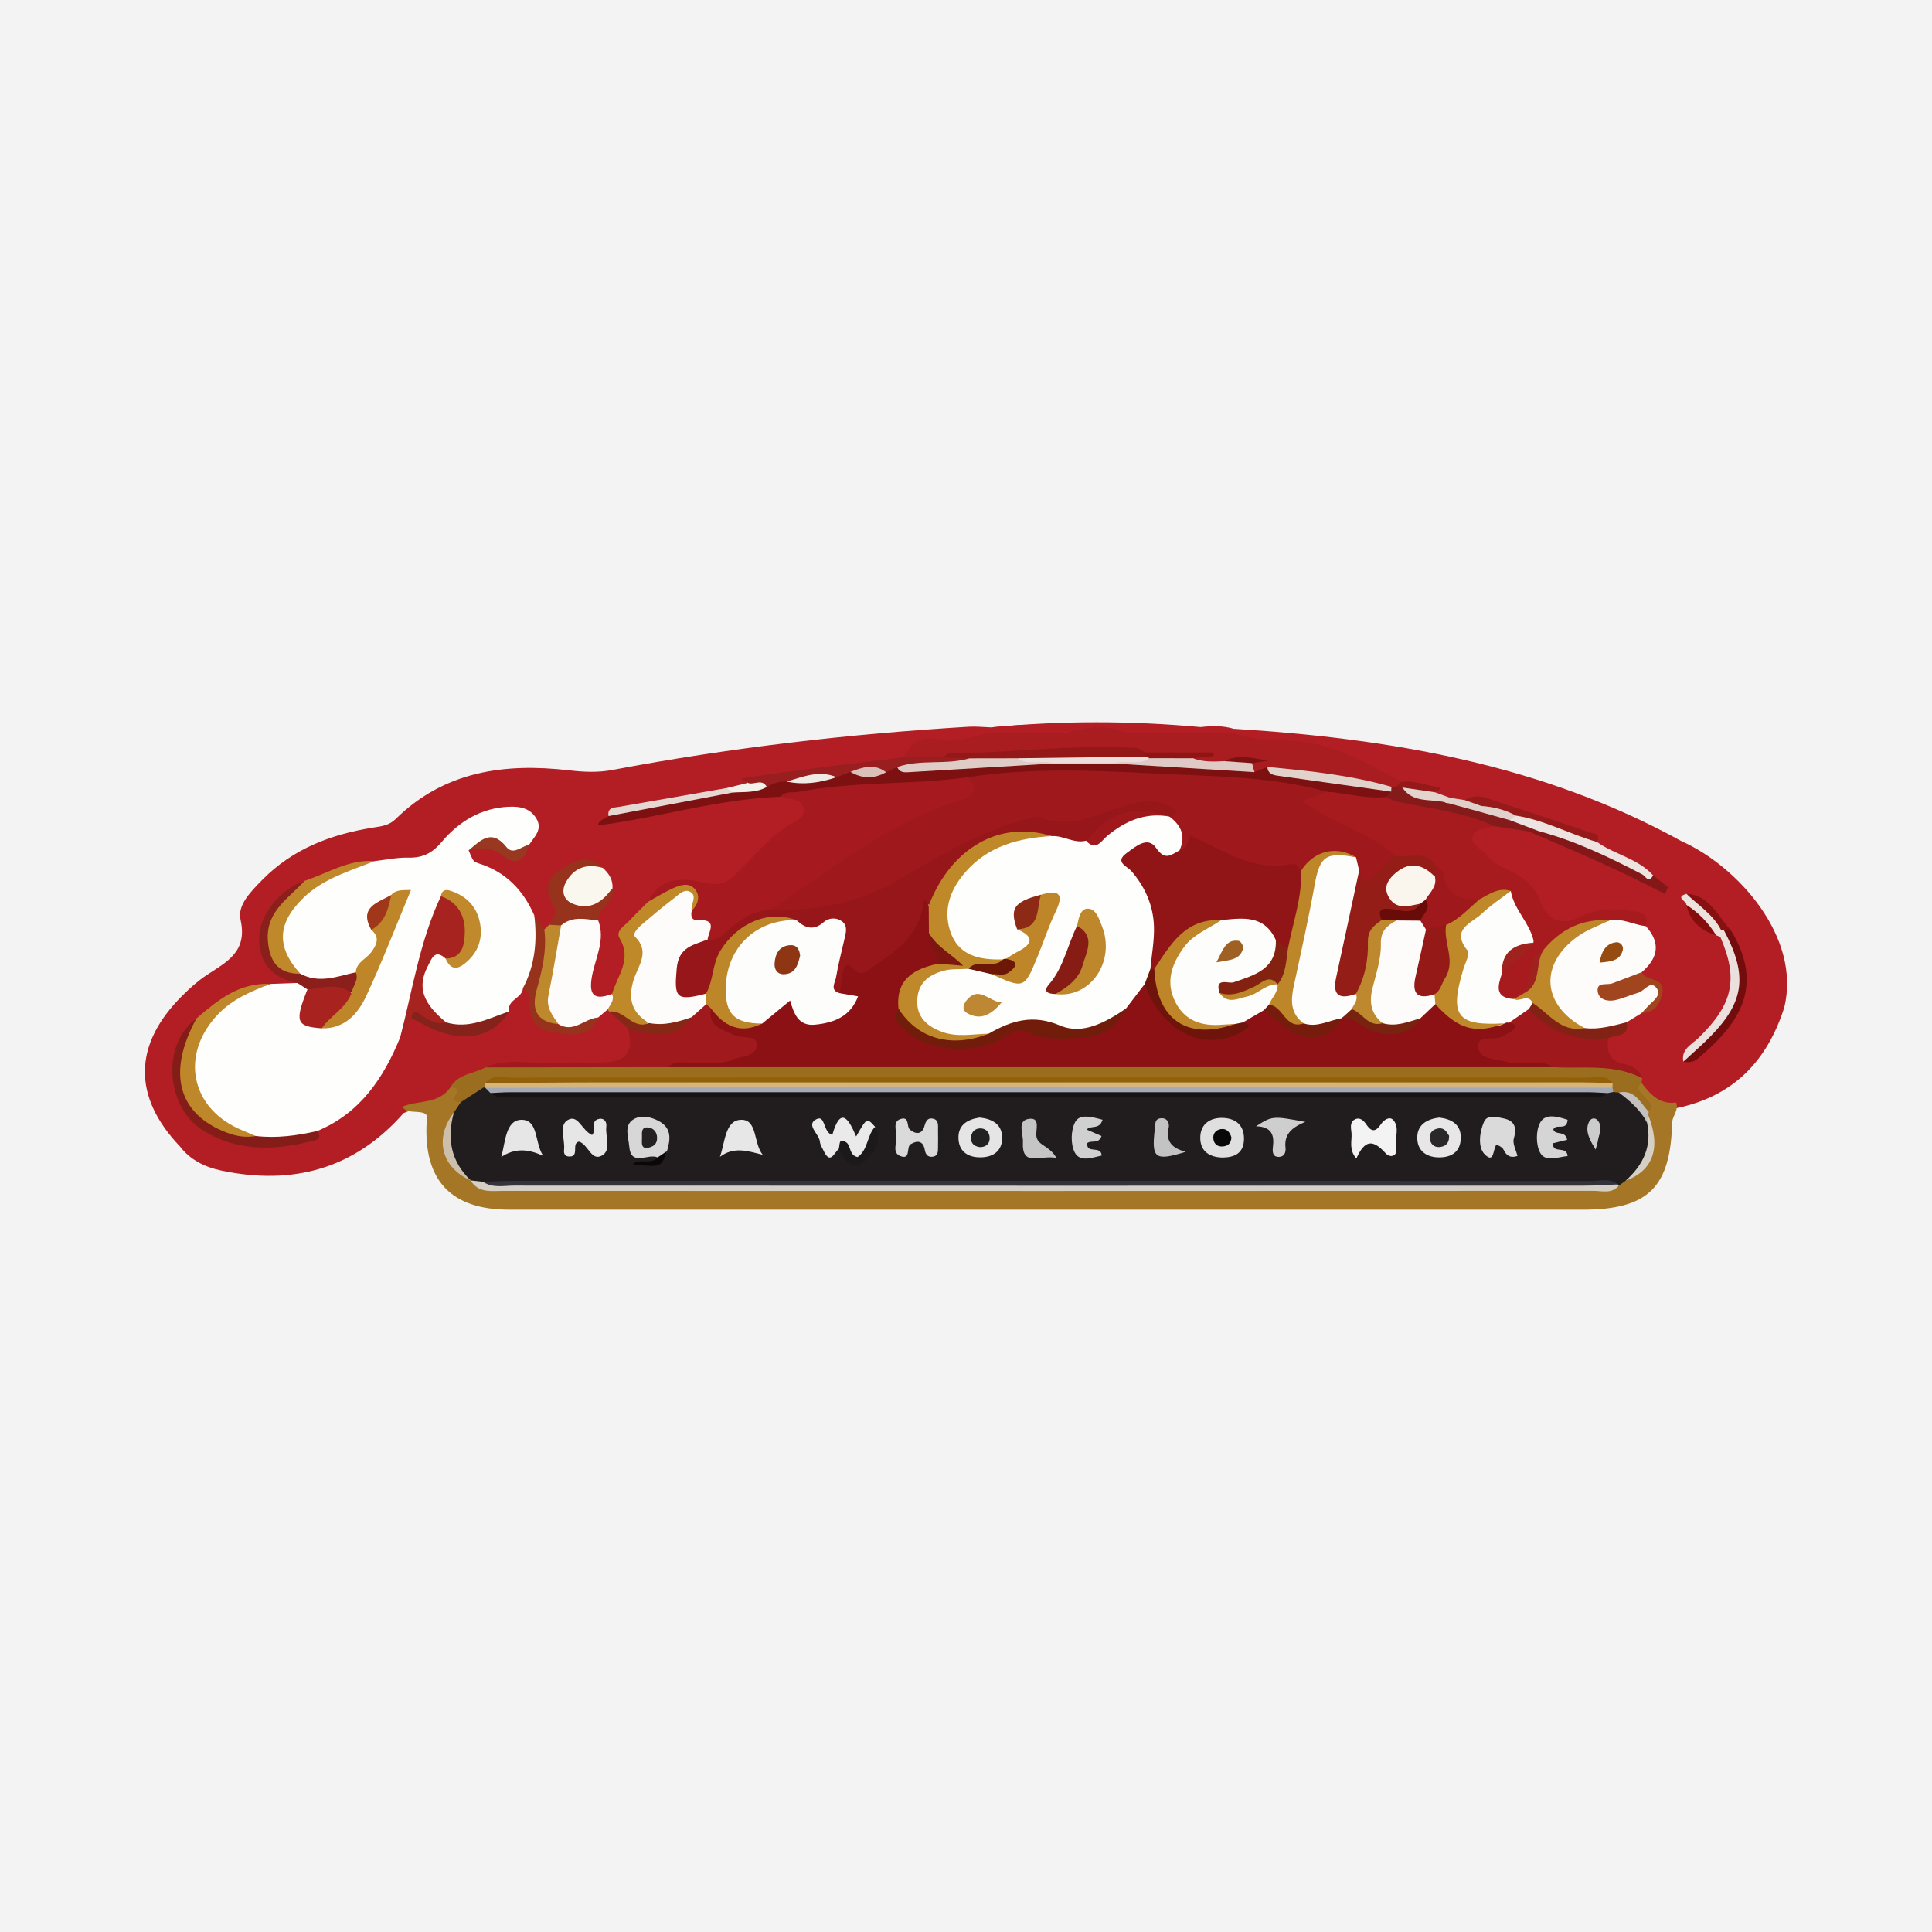 <?xml version="1.0" encoding="utf-8"?>
<!-- Generator: Adobe Illustrator 17.0.0, SVG Export Plug-In . SVG Version: 6.00 Build 0)  -->
<!DOCTYPE svg PUBLIC "-//W3C//DTD SVG 1.1//EN" "http://www.w3.org/Graphics/SVG/1.1/DTD/svg11.dtd">
<svg version="1.1" id="Layer_1" xmlns="http://www.w3.org/2000/svg" xmlns:xlink="http://www.w3.org/1999/xlink" x="0px" y="0px"
	 width="200px" height="200px" viewBox="0 0 200 200" enable-background="new 0 0 200 200" xml:space="preserve">
<rect fill="#F3F3F3" width="200" height="200"/>
<g>
	<path fill="#B21E23" d="M18.619,118.668c-4.898-5.153-4.828-10.532,0.233-15.576c0.778-0.775,1.606-1.532,2.519-2.135
		c2.082-1.375,4.288-2.416,3.528-5.752c-0.345-1.515,1.094-2.936,2.244-4.11c3.174-3.241,7.169-4.742,11.537-5.431
		c0.842-0.133,1.605-0.214,2.285-0.884c5.043-4.965,11.291-5.806,17.94-5.037c1.533,0.177,2.986,0.248,4.526-0.043
		c12.188-2.305,24.488-3.726,36.868-4.469c0.755-0.045,1.518,0.042,2.277,0.068c2.626-0.214,5.255-0.548,7.858,0.182
		c-0.42,1.321-1.611,1.119-2.509,1.055c-3.899-0.28-7.698,0.712-11.561,0.772c-1.149,0.018-1.776,0.869-2.622,1.375
		c-5.377,1.276-10.874,1.709-16.355,2.253c-0.04,0.004-0.097,0.083-0.101,0.131c-0.007,0.081,0.022,0.165,0.036,0.249
		c-0.471,0.773-1.275,0.761-2.03,0.868c-3.899,0.744-7.854,1.189-11.672,2.211c4.508-0.481,8.862-1.705,13.33-2.279
		c1.263-0.162,2.505-0.345,3.78-0.261c0.597,0.056,1.168,0.214,1.712,0.457c1.451,0.649,1.786,1.721,0.568,2.734
		c-2.412,2.006-4.644,4.197-6.949,6.314c-0.966,0.887-2.128,0.834-3.353,0.615c-1.893-0.338-3.745-0.347-5.026,1.474
		c-0.486,0.687-1.054,1.306-1.649,1.898c-0.725,0.721-1.124,1.34-0.895,2.592c0.349,1.905-0.259,3.802-1.662,5.311
		c-2.424,0.669-3.231,0.052-2.833-2.288c0.31-1.824,0.904-3.601,0.824-5.481c-0.125-1.298,0.99-2.105,1.282-3.236
		c0.144-0.915-0.216-1.62-0.918-2.18c-3.345-0.611-4.532,0.413-3.951,3.541c0.175,0.941,0.024,1.641-0.63,2.282
		c-0.269,0.254-0.575,0.439-0.941,0.515c-0.858-0.104-1.058-0.911-1.534-1.426c-1.071-2.328-2.822-3.925-5.125-5.033
		c-0.772-0.371-2.11-0.756-1.138-2.177c1.188-0.781,2.372-0.627,3.498,0.098c1.123,0.723,1.845,0.403,2.324-0.755
		c0.626-2.23,0.044-3.043-2.137-2.874c-1.665,0.129-3.29,0.765-4.312,1.97c-2.528,2.981-5.88,3.397-9.394,3.576
		c-2.461-0.005-4.538,1.308-6.798,1.982c-1.939,0.586-3.017,2.069-3.799,3.785c-0.955,2.092-0.268,3.958,1.728,5.132
		c0.527,0.31,1.756,0.152,1.096,1.413c-0.818,0.496-1.73,0.41-2.623,0.443c-3.133-0.208-5.318,1.679-7.562,3.43
		c-4.09,3.678-1.67,10.078,2.46,11.294c3.248,0.957,6.528,1.672,9.648-0.452c3.955-2.231,6.53-5.659,8.401-9.699
		c0.531-0.625,0.749-1.518,1.591-1.878c1.493-0.104,2.623,1.007,4.041,1.198c2.175,0.294,4.165,0.167,5.47-1.94
		c0.56-0.944,0.89-2.101,2.184-2.363c0.836,0.157,0.915,0.857,1.107,1.503c0.9,3.028,3.264,3.65,5.9,1.563
		c0.319-0.394,0.676-0.739,1.161-0.926c0.263-0.068,0.517-0.044,0.765,0.066c1.034,0.671,1.879,1.516,2.44,2.628
		c0.238,2.403-0.64,3.516-3.173,3.679c-2.854,0.184-5.719,0.036-8.579,0.066c-1.007,0.011-2.021-0.078-3.011,0.162
		c-1.368,0.66-2.916,0.982-4.019,2.144c-1.261,1.787-3.446,1.425-5.138,2.217c-5.101,5.797-11.501,7.512-18.898,5.941
		C21.225,120.82,19.698,120.083,18.619,118.668z"/>
	<path fill="#B21E23" d="M127.708,75.443c16.173,1.005,31.927,3.677,46.355,11.634c5.772,2.57,12.433,9.913,10.64,17.221
		c-1.755,5.532-5.274,9.185-11.084,10.4c-1.779,0.131-3.06-0.654-3.955-2.148c-0.135-0.21-0.253-0.434-0.361-0.658
		c-0.366-0.745-1.1-0.999-1.782-1.318c-1.223-0.573-1.814-1.46-1.441-2.838c0.451-1.049,1.93-1.052,2.265-2.226
		c0.384-0.605,1.006-0.877,1.613-1.171c2.691-1.262,0.686-2.268-0.183-3.334c0.238-1.683,1.648-3.301,0.273-5.071
		c-1.608-1.779-3.559-1.147-5.391-0.66c-3.701,0.984-4.074,0.91-6.134-2.344c-0.561-0.886-1.286-1.539-2.197-2.022
		c-0.968-0.512-1.949-1.017-2.725-1.808c-0.749-0.765-1.897-1.459-1.565-2.685c0.336-1.243,1.646-1.248,2.713-1.447
		c1.162-0.035,2.239,0.396,3.355,0.61c4.472,1.544,8.825,3.365,12.95,5.704c0.295,0.167-0.116,0.046,0.211,0.136
		c0.237,0.065,0.221,0.012-0.053-0.11c-0.151-0.067-0.279-0.188-0.43-0.286c-1.593-1.613-4.081-1.829-5.56-3.599
		c-4.252-2.147-8.647-3.816-13.458-4.134c-0.613,0.038-1.206-0.106-1.808-0.177c-0.583-0.118-1.186-0.206-1.468-0.845
		c-0.026-0.211,0.044-0.33,0.209-0.363c0.032-0.007,0.06-0.038,0.089-0.058c-1.344-0.033-2.665-0.23-3.973-0.546
		c-4.654-2.538-9.523-4.315-14.91-4.346c-0.767-0.004-1.501-0.25-2.092-0.799C127.604,75.943,127.571,75.705,127.708,75.443z"/>
	<path fill="#A47625" d="M169.936,112.098c0.903,1.183,1.862,2.269,3.573,2.031c0.301,0.762-0.338,1.334-0.408,2.021
		c-0.153,6.791-2.492,9.079-9.298,9.079c-37.028,0.001-74.056,0.002-111.084-0.002c-6.022-0.001-8.868-3.02-8.554-9.038
		c0.308-0.971-0.361-1.033-1.021-1.088c-0.55-0.046-1.133,0.017-1.501-0.533c1.653-0.706,3.787-0.225,4.995-2.027
		c1.854-0.557,0.806,1.092,1.236,1.621c0.015,0.484-0.198,0.887-0.453,1.276c-1.605,2.956-1.099,4.816,1.78,6.472
		c0.266,0.112,0.52,0.226,0.785,0.336c0.905,0.357,1.847,0.284,2.775,0.284c37.228,0.01,74.456,0.007,111.685,0.004
		c0.678,0,1.357,0.005,2.026-0.087c0.544-0.114,1.013-0.426,1.522-0.624c2.551-1.329,3.124-2.824,2.271-5.965
		c-0.056-0.225-0.086-0.453-0.103-0.683c0.024-0.718-0.455-1.24-0.707-1.852C169.254,112.83,168.879,112.149,169.936,112.098z"/>
	<path fill="#B21E23" d="M110.379,75.855c-2.531-1.158-5.217-0.155-7.803-0.555c7.236-0.708,14.474-0.697,21.713-0.031
		c-1.245,1.262-2.839,0.644-4.286,0.773c-1.079,0.096-2.174-0.043-3.249,0.169C114.641,75.893,112.475,76.496,110.379,75.855z"/>
	<path fill="#B21E23" d="M116.495,75.855c2.525-1.162,5.216-0.128,7.794-0.586c1.149-0.134,2.293-0.16,3.419,0.174
		c0,0.134,0,0.268,0,0.402C123.971,77.161,120.234,77.146,116.495,75.855z"/>
	<path fill="#FEFEFD" d="M38.764,89.146c1.173-0.132,2.349-0.393,3.517-0.363c1.471,0.038,2.459-0.459,3.431-1.611
		c1.785-2.117,4.072-3.533,6.963-3.657c1.141-0.049,2.216,0.138,2.857,1.231c0.669,1.141-0.231,1.879-0.758,2.706
		c-0.71,0.739-1.617,1.6-2.504,0.662c-1.349-1.427-2.496-0.71-3.757-0.085c0.47,1.093,0.447,1.164,1.092,1.369
		c2.768,0.878,4.565,2.763,5.704,5.36c0.795,2.7,1.451,5.378-1.179,7.542c-0.051,1.051-1.667,1.172-1.425,2.397
		c-1.8,1.811-3.995,2.104-6.382,1.661c-2.958-1.581-3.794-3.74-2.518-6.537c0.457-1.003,1.097-1.694,2.332-1.196
		c1.21,1.047,1.952,0.411,2.516-0.731c0.654-1.322,0.597-2.643-0.358-3.773c-0.541-0.64-1.18-1.608-2.217-0.547
		c-1.375,3.197-2.569,6.436-3.102,9.897c-0.215,1.396-1.069,2.587-1.544,3.906c-1.723,4.235-4.151,7.847-8.571,9.699
		c-1.88,1.572-4.118,0.986-6.249,1.037c-2.711-0.694-5.146-1.756-6.353-4.564c-2.061-4.795,0.777-9.811,6.492-11.403
		c0.399-0.111,0.847-0.04,1.218-0.291c0.939-0.032,1.878-0.065,2.816-0.097c0.569-0.224,0.934,0.083,1.264,0.483
		c0.295,0.583,0.076,1.133-0.099,1.694c-0.426,1.368,0.242,1.857,1.51,1.841c1.73-0.029,2.773-1.087,3.577-2.441
		c1.77-2.982,2.709-6.329,4.093-9.482c0.18-0.411,0.21-0.852-0.499-0.699c-1.295,0.679-2.37,1.449-1.52,3.151
		c0.993,2.433-1.04,3.474-2.248,4.9c-2.008,0.928-4.006,1.254-5.971-0.108c-3.202-2.604-2.817-6.824,0.896-9.221
		C33.916,90.5,36.259,89.597,38.764,89.146z"/>
	<path fill="#A61A1F" d="M67.097,93.344c1.278-2.688,3.639-2.47,5.881-1.946c1.366,0.319,2.215,0.035,3.15-0.882
		c1.743-1.709,3.316-3.592,5.369-4.999c0.664-0.455,2.004-0.821,1.68-1.929c-0.274-0.938-1.51-0.852-2.369-1.112
		c0.135-1.187,1.104-1.074,1.895-1.183c4.495-0.623,8.988-1.3,13.55-1.047c1.105,0.061,2.164-0.294,3.256-0.278
		c0.91,0.163,1.625,0.641,1.713,1.593c0.095,1.027-0.757,1.522-1.544,1.767c-7.404,2.305-13.156,7.515-19.772,11.198
		c-1.563,0.585-3.066,1.264-4.321,2.42c-0.631,0.581-1.38,0.945-2.277,0.546c-0.208-1.361-1.915-1.807-1.998-3.252
		c0.349-1.729-0.237-2.236-1.879-1.488C68.699,93.087,68.039,93.8,67.097,93.344z"/>
	<path fill="#9B6D1F" d="M47.707,114.089c-0.379-0.063-0.966-0.028-0.583-0.661c0.407-0.673,0.167-0.859-0.485-0.887
		c0.792-1.402,2.4-1.366,3.604-2.045c1.486-0.466,3.022-0.284,4.517-0.201c4.816,0.265,9.583-0.478,14.38-0.56
		c13.65,0.014,27.299-0.089,40.948-0.059c16.787,0.036,33.574-0.049,50.358,0.097c3.32-0.101,6.664-0.314,9.552,1.839
		c-0.009,0.162-0.029,0.324-0.061,0.484c-0.694,0.602-0.078,0.967,0.248,1.386c0.367,0.471,1.124,0.823,0.493,1.601
		c-1.289-0.106-1.956-1.508-3.273-1.565c-0.236-0.083-0.449-0.198-0.655-0.341c-0.204-0.163-0.387-0.341-0.566-0.534
		c-0.241-0.159-0.493-0.271-0.776-0.332c-4.168-0.137-8.327-0.052-12.485-0.053c-32.508-0.009-65.016-0.006-97.525-0.003
		c-1.272,0-2.547-0.053-3.808,0.08c-0.269,0.074-0.529,0.184-0.764,0.339C49.823,113.217,49.067,114.323,47.707,114.089z"/>
	<path fill="#A91C20" d="M116.495,75.855c3.738-0.003,7.475-0.007,11.213-0.01c2.056,0.917,4.331,0.711,6.45,0.877
		c4.147,0.324,7.432,2.376,10.883,4.22c-0.111,0.417-0.372,0.683-0.792,0.791c-0.266,0.039-0.531,0.029-0.794-0.022
		c-3.957-0.384-7.821-1.48-11.82-1.55c-0.662,0.069-1.336,0.301-1.961-0.14c-0.231-0.361-0.25-0.736-0.069-1.121
		c0.433-0.204,0.87-0.463,1.067-0.217c-1.343,0.069-2.828,0.468-4.325,0.766c-1.056,0.05-2.217,0.427-2.836-0.891
		c0.128-0.227,0.314-0.362,0.587-0.358c-0.16-0.093-0.324-0.032-0.471,0.017c-1.804,0.604-3.622,0.402-5.45,0.112
		c-4.063-0.336-8.118-0.5-12.162,0.129c-2.772,0.431-5.603-0.243-8.357,0.478c-1.407,0.106-2.86,0.55-4.105-0.548
		c0.841-1.534,1.779-2.25,3.834-1.788c2.157,0.485,4.337-0.992,6.667-0.781c2.092,0.189,4.216,0.038,6.325,0.037
		C112.417,75.321,114.456,74.92,116.495,75.855z"/>
	<path fill="#7D1011" d="M129.855,79.934c0.448-0.179,0.895-0.358,1.343-0.537c3.711,1.098,7.614,1.141,11.36,2.056
		c0.487,0.119,1.004,0.104,1.432,0.42c0.251,0.564-0.133,0.8-0.53,1.033c-2.157,0.673-4.221,0.026-6.3-0.435
		c-11.291-1.597-22.634-2.087-34.021-1.608c-1.026,0.043-2.034,0.21-2.954-0.407c-5.807,0.823-11.722,0.399-17.507,1.51
		c-0.642,0.123-1.368-0.113-1.869,0.512C74.396,82.7,68.248,84.625,61.9,85.452c0.107-0.656,0.748-0.646,1.095-0.972
		c4.048-1.572,8.399-1.703,12.579-2.639c1.185-0.081,2.317-0.394,3.423-0.814c0.682-0.383,1.4-0.628,2.195-0.559
		c1.696,0,3.388-0.059,5.053-0.428c0.6-0.097,1.128-0.469,1.753-0.474c1.194,0.132,2.394,0.436,3.565-0.132
		c0.645-0.228,1.294-0.409,1.988-0.283c5.131-0.409,10.291-0.227,15.413-0.793c2.175-0.212,4.349-0.251,6.522,0.021
		c3.905,0.467,7.843,0.502,11.756,0.879C128.174,79.348,129.087,79.298,129.855,79.934z"/>
	<path fill="#A0191D" d="M69.121,110.472c-6.293,0.008-12.585,0.017-18.878,0.025c2.418-1.052,4.957-0.288,7.434-0.471
		c1.592-0.118,3.203,0.035,4.8-0.04c2.465-0.115,3.148-1.118,2.526-3.538c1.13-0.513,2.302-0.065,3.454-0.133
		c1.047-0.062,1.999-0.185,2.586-1.186c0.571-0.693,1.097-1.453,2.126-1.492c0.423,0.083,0.682,0.352,0.841,0.737
		c0.41,1.702,1.886,1.986,3.238,2.434c0.74,0.245,1.57,0.551,1.552,1.43c-0.019,0.955-0.854,1.406-1.69,1.639
		c-1.723,0.481-3.5,0.352-5.264,0.388C70.938,110.285,69.999,110.025,69.121,110.472z"/>
	<path fill="#FDFCFB" d="M62.921,104.479c-0.335,0.285-0.669,0.569-1.004,0.854c-1.333,1.105-2.735,1.863-4.483,0.888
		c-0.674-0.691-1.218-1.515-1.15-2.475c0.2-2.841,0.419-5.691,1.514-8.378c1.361-0.994,2.735-1.196,4.132-0.072
		c0.759,2-0.281,3.823-0.635,5.691c-0.372,1.966,0.124,2.629,2.069,1.909C64.057,103.66,63.63,104.109,62.921,104.479z"/>
	<path fill="#A7231F" d="M41.431,107.377c1.273-4.904,2.025-9.959,4.211-14.6c1.878,0.062,3.367,1.816,3.087,3.946
		c-0.181,1.376-0.312,3.164-2.603,2.51c-1.124-1.043-1.448,0.036-1.815,0.737c-1.144,2.183-0.595,3.842,1.875,5.869
		c-1.371,1.313-2.308-0.957-3.584-0.434C42.093,105.992,42.349,107.033,41.431,107.377z"/>
	<path fill="#BE8729" d="M27.968,101.855c-1.955,0.769-3.889,1.559-5.388,3.129c-4.021,4.212-2.845,9.846,2.524,12.035
		c0.46,0.187,0.916,0.384,1.373,0.577c-3.904,1.429-8.812-2.942-8.279-7.455c0.207-1.753,0.664-3.485,2.136-4.708
		C22.543,103.525,24.789,101.695,27.968,101.855z"/>
	<path fill="#BF892A" d="M62.921,104.479c0.246-0.5,0.715-0.936,0.444-1.581c0.518-1.878,2.103-3.562,0.777-5.765
		c-0.461-0.766,0.528-1.297,1.018-1.828c0.623-0.675,1.289-1.31,1.937-1.962c0.815-0.447,1.609-0.94,2.451-1.332
		c0.772-0.36,1.724-0.714,2.365,0.005c0.626,0.703,0.367,1.586-0.305,2.272c-0.538-0.521-1.108-1.285-1.874-0.475
		c-1.043,1.103-3.207,1.444-2.943,3.422c0.201,1.509,0.06,2.906-0.558,4.166c-0.902,1.841,0.767,3.093,0.782,4.686
		c-1.825,1.02-2.565-1.073-3.931-1.369C62.999,104.659,62.945,104.579,62.921,104.479z"/>
	<path fill="#841D18" d="M20.334,105.434c-3.069,5.617-1.915,9.902,3.169,11.825c0.971,0.367,1.947,0.523,2.973,0.337
		c2.164,0.253,4.281-0.038,6.384-0.52c0.57,0.937-0.262,0.967-0.765,1.092c-3.803,0.948-7.562,1.01-11.024-1.108
		C17.095,114.625,16.721,108,20.334,105.434z"/>
	<path fill="#BF892B" d="M38.764,89.146c-2.566,1.035-5.271,1.779-7.347,3.793c-2.721,2.638-2.845,5.082-0.322,7.865
		c-2.257,0.286-3.606-0.763-3.761-3.035c-0.218-3.204,1.822-5.012,4.199-6.584C33.918,90.413,36.104,88.939,38.764,89.146z"/>
	<path fill="#97321D" d="M61.929,95.297c-1.322-0.147-2.672-0.505-3.842,0.504c-0.426,0.172-0.85,0.289-1.248-0.066
		c0.366-0.682,1.001-1.154,0.349-2.194c-0.662-1.057-0.753-2.465,0.574-3.34c1.456-0.961,2.959-2.007,4.639-0.357
		c-0.704,0.492-1.655,0.364-2.329,0.931c-0.465,0.391-0.94,0.83-0.704,1.491c0.292,0.819,1.013,0.757,1.704,0.633
		c0.83-0.149,1.406-0.972,2.327-0.883C63.71,93.469,61.812,93.932,61.929,95.297z"/>
	<path fill="#991E20" d="M88.036,79.903c-0.48,0.184-0.96,0.368-1.44,0.552c-1.741-0.06-3.448,0.262-5.166,0.452
		c-0.744-0.034-1.421,0.18-2.052,0.559c-0.672-0.064-1.402,0.14-1.967-0.423c-0.137-0.185-1.115-0.394-0.339-0.512
		c5.476-0.834,10.984-1.455,16.481-2.144c1.363,0.005,2.726,0.01,4.09,0.015c0.887-0.353,1.769-0.437,2.638,0.057
		c-0.547,1.367-1.769,0.545-2.651,0.755c-1.542,0.367-3.154,0.297-4.743,0.188c-0.386,0.18-0.773,0.359-1.159,0.539
		C90.496,79.974,89.267,79.852,88.036,79.903z"/>
	<path fill="#8B1F1B" d="M31.534,91.184c-1.649,1.815-4.013,3.166-3.805,6.155c0.149,2.144,1.03,3.485,3.365,3.463
		c1.943,1.052,3.835,0.269,5.737-0.154c0.859,0.684,0.398,1.367,0.002,2.049c-1.684,0.23-3.361,0.253-5.007-0.276
		c-0.346-0.221-0.692-0.443-1.04-0.665c-2.426-0.46-3.852-1.867-3.972-4.375C26.694,94.914,28.884,92.103,31.534,91.184z"/>
	<path fill="#FAF7EF" d="M63.399,92.017c-0.065,0.055-0.142,0.1-0.192,0.166c-1.014,1.346-2.298,2.058-3.954,1.357
		c-0.9-0.381-1.164-1.262-0.705-2.139c0.822-1.574,2.164-2.039,3.853-1.556C63.047,90.424,63.487,91.099,63.399,92.017z"/>
	<path fill="#97321D" d="M57.802,106.01c1.571,0.986,2.72-0.596,4.115-0.677c-0.971,2.391-3.073,1.696-4.757,1.506
		c-1.522-0.172-2.399-1.386-2.343-3.056c0.02-0.602-0.049-1.178-0.686-1.483c1.262-2.378,1.495-4.918,1.178-7.543
		c0.346,0.487,0.693,0.973,1.039,1.46c1.255,1.746,0.445,3.516,0.044,5.271C55.982,103.282,55.734,105,57.802,106.01z"/>
	<path fill="#BE882D" d="M57.802,106.01c-2.305-0.206-2.795-1.579-2.241-3.561c0.571-2.042,1.065-4.086,0.787-6.232
		c0.164-0.161,0.328-0.322,0.491-0.482c0.415,0.022,0.831,0.044,1.247,0.066c-0.433,2.429-0.826,4.867-1.317,7.286
		C56.52,104.317,57.209,105.125,57.802,106.01z"/>
	<path fill="#85231B" d="M42.601,105.405c0.056-0.672,0.291-0.843,0.894-0.403c0.792,0.577,1.629,1.095,2.691,0.837
		c2.364,0.71,4.407-0.418,6.52-1.143c-1.577,2.552-4.319,3.269-7.627,1.943C44.225,106.297,43.426,105.82,42.601,105.405z"/>
	<path fill="#E5D7D1" d="M75.836,82.044c-4.28,0.812-8.56,1.625-12.841,2.437c-0.144-0.909,0.537-0.862,1.104-0.961
		c3.716-0.646,7.431-1.296,11.147-1.945C75.466,81.701,75.766,81.727,75.836,82.044z"/>
	<path fill="#852916" d="M63.083,104.719c1.553-0.239,2.411,1.932,4.11,1.184c1.375-0.882,2.856-0.996,4.405-0.603
		c-1.399,1.918-3.265,2.243-6.596,1.148C64.363,105.872,63.723,105.296,63.083,104.719z"/>
	<path fill="#983820" d="M48.513,88.028c1.227-1.01,2.354-2.304,3.925-0.327c0.676,0.851,1.553-0.102,2.336-0.25
		c-0.425,1.557-1.326,2.254-2.727,1.125C50.905,87.656,49.753,87.795,48.513,88.028z"/>
	<path fill="#F2F0E8" d="M75.836,82.044c-0.197-0.156-0.393-0.312-0.59-0.469c0.722-0.177,1.443-0.354,2.164-0.531
		c0.628,0.268,1.48-0.504,1.967,0.423C78.269,82.105,77.033,81.954,75.836,82.044z"/>
	<path fill="#A71B1F" d="M137.397,81.967c2.04,0.131,4.035,0.783,6.109,0.528c3.503-0.045,6.832,0.85,10.133,1.883
		c0.55,0.172,1.174,0.349,1.092,1.154c-0.831,0.281-2.088,0.141-2.286,1.132c-0.16,0.801,0.96,1.269,1.485,1.906
		c0.724,0.879,1.761,1.276,2.738,1.762c1.323,0.657,2.258,1.554,2.818,3.031c0.682,1.801,2.042,2.56,4.018,1.575
		c1.628-0.811,3.425-0.964,5.175-0.653c0.707,0.126,2.134,0.018,1.698,1.591c-1.249,0.659-2.502-0.14-3.751,0.019
		c-2.609-0.204-4.636,0.973-6.424,2.711c-1.515,1.117-0.92,3.298-2.264,4.503c-0.429,0.322-0.9,0.542-1.439,0.6
		c-1.849-0.321-2.002-1.461-1.431-2.953c0.556-1.503,2.192-2.07,2.946-3.401c-0.151-1.71-1.915-2.672-2.033-4.384
		c-1.041-0.405-1.847,0.44-2.794,0.527c-3.185,0.969-3.7-1.844-5.016-3.526c-1.029-1.139-2.571-0.474-3.757-1.062
		c-2.568-1.282-5.058-2.709-7.627-3.99c-0.916-0.456-2.4-0.78-2.027-2.161C135.084,81.563,136.428,81.991,137.397,81.967z"/>
	<path fill="#FDFCFB" d="M166.652,95.26c1.312-0.219,2.472,0.479,3.725,0.618c1.577,1.739,1.267,3.31-0.422,4.758
		c-0.412,1.315-1.829,1.274-2.792,1.981c0.999,0.125,1.746-0.303,2.538-0.603c0.606-0.229,1.363-0.739,1.868-0.064
		c0.518,0.692,0.173,1.446-0.422,2.047c-0.364,0.368-0.778,0.653-1.23,0.893c-0.506,0.309-1.012,0.619-1.517,0.928
		c-1.232,1.22-2.718,1.43-4.343,1.101c-3-1.149-4.352-2.839-4.236-5.288c0.119-2.513,2.181-5.015,4.857-5.951
		C165.324,95.454,166.034,95.585,166.652,95.26z"/>
	<path fill="#9E181C" d="M169.997,111.613c-2.92-1.521-6.098-0.967-9.186-1.139c-1.972-0.598-4.029,0.083-6.021-0.416
		c-1.006-0.252-2.184-0.337-2.263-1.596c-0.072-1.144,0.984-1.462,1.923-1.649c0.709-0.141,1.286-0.404,1.56-1.123
		c0.552-0.932,1.298-1.548,2.452-1.493c2.352,1.862,5.114,2.729,8.002,3.288c-0.122,1.285,0.045,2.318,1.619,2.652
		C168.87,110.303,169.717,110.662,169.997,111.613z"/>
	<path fill="#841819" d="M171.122,90.608c0.516,0.409,1.032,0.818,1.548,1.227c-0.104,0.239-0.208,0.479-0.312,0.718
		c-4.596-2.43-9.357-4.451-14.113-6.484c0.253-0.326,0.603-0.461,0.997-0.51C163.666,86.145,167.182,88.876,171.122,90.608z"/>
	<path fill="#EBE0DD" d="M174.256,109.908c-0.243-1.32,0.87-1.78,1.588-2.479c3.564-3.465,4.132-6.089,2.243-10.436
		c-0.23-0.223-0.253-0.465-0.069-0.725c0.229-0.195,0.476-0.217,0.736-0.065C182.428,101.602,179.687,106.631,174.256,109.908z"/>
	<path fill="#851A1A" d="M159.317,86.046c-0.357,0.008-0.714,0.016-1.072,0.024c-1.172-0.179-2.343-0.358-3.515-0.537
		c-3.214-1.487-6.715-1.826-10.121-2.55c-0.385-0.082-0.737-0.321-1.104-0.487c0.168-0.182,0.337-0.363,0.505-0.545
		c-0.12-0.119-0.154-0.233-0.104-0.34c0.049-0.104,0.095-0.157,0.139-0.157c0.168-0.004,0.336-0.01,0.504-0.017
		c0.207-0.157,0.423-0.18,0.65-0.048c1.473,0.457,2.88,1.116,4.404,1.417c1.072,0.28,2.148,0.539,3.262,0.59
		c1.228,0.333,2.473,0.598,3.692,0.968C157.455,84.959,159.035,84.444,159.317,86.046z"/>
	<path fill="#EDE3E0" d="M159.317,86.046c-1.01-0.382-2.02-0.764-3.03-1.146c-0.02-0.498,0.318-0.665,0.717-0.775
		c2.895,0.669,5.72,1.532,8.311,3.034c1.836,1.317,4.227,1.702,5.807,3.449c-0.424,0.924-0.793,0.08-1.099-0.08
		C166.581,88.729,163.088,87.057,159.317,86.046z"/>
	<path fill="#A1451F" d="M169.916,104.89c0.228-0.242,0.456-0.484,0.683-0.727c0.503-0.538,1.432-1.123,0.905-1.854
		c-0.647-0.897-1.259,0.274-1.907,0.456c-0.805,0.226-1.576,0.595-2.39,0.767c-0.791,0.167-1.712-0.038-1.814-0.91
		c-0.119-1.021,0.952-0.614,1.507-0.826c1.018-0.388,2.037-0.773,3.055-1.16c0.404,1.026,2.513,0.418,2.116,2.238
		C171.809,104.068,171.197,104.819,169.916,104.89z"/>
	<path fill="#730C0C" d="M174.256,109.908c0.963-0.896,1.965-1.754,2.882-2.695c3.458-3.551,3.78-6.288,1.336-10.884
		c0.202-0.272,0.428-0.294,0.679-0.067c3.767,6.101,0.495,10.077-3.449,13.36C175.283,109.972,174.776,110,174.256,109.908z"/>
	<path fill="#971A1B" d="M165.315,87.16c-2.83-0.809-5.447-2.272-8.391-2.729c-1.249-0.127-2.467-0.409-3.68-0.725
		c-0.549-0.258-1.306-0.138-1.59-0.875c1.256-0.835,2.433-0.123,3.589,0.243c3.095,0.98,6.174,2.012,9.237,3.086
		C164.836,86.284,165.81,86.199,165.315,87.16z"/>
	<path fill="#822215" d="M166.465,107.484c-3.247,0.379-5.988-0.607-8.194-3.036c-0.166-0.499,0.126-0.692,0.538-0.806
		c0.932-0.009,1.464,0.647,2.003,1.251c0.866,0.969,2.013,1.305,3.222,1.529c1.508,0.186,2.932-0.24,4.364-0.603
		C168.676,107.444,167.232,107.072,166.465,107.484z"/>
	<path fill="#871111" d="M179.153,96.262c-0.226,0.022-0.453,0.044-0.679,0.067c-0.109-0.002-0.213-0.024-0.314-0.064
		c-1.696-0.762-2.826-2.067-3.575-3.736C177.013,92.664,177.782,94.831,179.153,96.262z"/>
	<path fill="#ECE2DE" d="M174.584,92.529c1.228,1.21,2.759,2.131,3.575,3.736c-0.024,0.242-0.048,0.485-0.072,0.728
		c-0.144-0.06-0.289-0.119-0.435-0.175c-1.163-0.916-2.252-1.904-3.081-3.148C174.635,93.29,173.33,92.896,174.584,92.529z"/>
	<path fill="#E3D4CD" d="M149.529,83.034c-1.511-0.34-3.295,0.104-4.362-1.515c1.212-0.423,2.291,0.055,3.375,0.496
		c0.523,0.191,1.046,0.381,1.569,0.572C150.149,83.037,150.053,83.315,149.529,83.034z"/>
	<path fill="#96191A" d="M148.543,82.016c-1.125-0.165-2.25-0.331-3.376-0.496c-0.206-0.027-0.413-0.055-0.619-0.083
		c0.164-0.165,0.328-0.33,0.492-0.495c1.379-0.203,2.643,0.384,3.965,0.576c0.044,0.006,0.074,0.101,0.111,0.155
		C148.926,81.787,148.734,81.901,148.543,82.016z"/>
	<path fill="#850D0E" d="M174.571,93.67c1.272,0.809,2.293,1.864,3.081,3.148C176.047,96.334,174.943,95.36,174.571,93.67z"/>
	<path fill="#DFD0CA" d="M149.529,83.034c0.194-0.149,0.388-0.298,0.582-0.447c0.514,0.081,1.029,0.162,1.543,0.243
		c0.558,0.2,1.116,0.4,1.674,0.599c-0.091,0.317-0.398,0.346-0.632,0.471C151.641,83.612,150.585,83.323,149.529,83.034z"/>
	<path fill="#211D1E" d="M166.984,113.045c0.198,0.017,0.395,0.035,0.593,0.052c1.657,0.576,2.59,1.831,3.188,3.402
		c0.426,2.448-0.077,4.492-2.472,5.718c-0.241,0.179-0.482,0.358-0.724,0.537c-0.167-0.002-0.335-0.004-0.502-0.005
		c-38.822-0.025-77.644,0.032-116.465-0.028c-0.647-0.112-1.324-0.12-1.889-0.527l0.028,0.012c-2.626-2.053-3.035-3.691-1.755-7.041
		c0.24-0.358,0.481-0.716,0.721-1.074c0.792-0.511,1.585-1.023,2.377-1.535c0.161-0.002,0.322-0.004,0.485-0.007
		c0.328,0.017,0.646,0.081,0.956,0.186c0.758,0.135,1.523,0.116,2.285,0.116c36.73,0.001,73.459,0.006,110.189-0.002
		c0.679,0,1.357-0.015,2.035-0.046C166.375,112.786,166.692,112.868,166.984,113.045z"/>
	<path fill="#D6CFC5" d="M48.713,122.193c0.428,0.048,0.856,0.096,1.284,0.144c0.999,0.293,2.023,0.156,3.035,0.156
		c37.136,0.008,74.272,0.005,111.408,0.012c1.014,0,2.035-0.109,3.042,0.106c0,0,0.086,0.142,0.087,0.142
		c-0.734,0.858-1.737,0.52-2.62,0.521c-37.618,0.019-75.236,0.019-112.853,0.006C50.875,123.28,49.525,123.531,48.713,122.193z"/>
	<path fill="#CCC0AD" d="M46.986,115.164c-0.737,2.677-0.328,5.067,1.755,7.041C45.685,120.869,44.929,117.835,46.986,115.164z"/>
	<path fill="#D6CFC5" d="M168.293,122.217c1.813-1.62,2.749-3.559,2.201-6.039c-0.224-0.298-0.185-0.556,0.119-0.774
		C171.979,118.775,171.158,121.186,168.293,122.217z"/>
	<path fill="#C3C0BD" d="M170.613,115.404c-0.04,0.258-0.079,0.516-0.119,0.774c-0.703-1.282-1.761-2.229-2.918-3.081
		c1.69-0.36,2.219,1.089,3.101,1.988C170.667,115.193,170.646,115.3,170.613,115.404z"/>
	<path fill="#BE8629" d="M36.392,102.827c0.083-0.739,0.797-1.351,0.439-2.179c0.06-1.045,1.074-1.366,1.591-2.067
		c0.597-0.808,0.929-1.542,0.013-2.325c0.422-1.353,1.149-2.531,2.062-3.604c0.512-0.586,1.169-0.492,2.049-0.52
		c-1.584,3.791-2.987,7.444-4.638,10.982c-0.862,1.847-2.229,3.392-4.607,3.336C33.505,104.538,35.036,103.757,36.392,102.827z"/>
	<path fill="#A82320" d="M36.392,102.827c-0.617,1.559-2.179,2.313-3.088,3.624c-2.646-0.198-2.816-0.662-1.479-4.03
		C33.367,102.337,34.964,101.635,36.392,102.827z"/>
	<path fill="#C08A2C" d="M46.125,99.232c1.762-0.028,1.948-1.448,1.991-2.617c0.064-1.738-0.657-3.2-2.474-3.839
		c0.055-0.545,0.419-0.733,0.876-0.596c1.563,0.468,2.694,1.459,3.1,3.058c0.399,1.573,0.06,3.056-1.147,4.194
		C47.691,100.168,46.781,100.746,46.125,99.232z"/>
	<path fill="#A0371A" d="M40.498,92.654c-0.281,1.433-0.637,2.824-2.061,3.604C37.112,93.905,39.097,93.446,40.498,92.654z"/>
	<path fill="#9E181C" d="M137.397,81.967c-0.765,0.277-1.53,0.555-2.636,0.955c3.214,2.323,6.954,3.238,9.768,5.674
		c-0.147,1.531-1.461,2.11-2.476,2.843c-1.197,0.865-1.523-0.278-1.913-1.091c-0.162-0.417-0.279-0.857-0.552-1.224
		c-1.874-0.934-3.284,0.042-4.671,1.115c-3.53,0.721-6.665-0.781-9.765-2c-1.148-0.451-1.931-0.488-2.907-0.018
		c-0.799-1.084-0.53-2.587-1.431-3.632c-1.025-1.414-2.408-0.952-3.689-0.627c-1.716,0.435-3.392,1.018-5.117,1.44
		c-1.247,0.305-2.447,0.113-3.671,0.118c-3.206,0.012-6.049,1.494-8.946,2.908c-4.86,2.372-9.217,6.053-14.98,6.292
		c-1.566,0.065-3.19,0.6-4.62-0.531c6.194-4.143,12.019-8.919,19.279-11.236c1.272-0.406,2.562-0.854,1.117-2.498
		c6.396-0.99,12.857-0.719,19.247-0.389C125.426,80.375,131.519,80.332,137.397,81.967z"/>
	<path fill="#971619" d="M79.789,94.189c4.686,0.089,9.018-0.611,13.265-3.128c4.26-2.524,8.629-5.118,13.55-6.37
		c0.324-0.082,0.725-0.252,0.985-0.139c3.382,1.473,6.283-0.505,9.338-1.287c1.542-0.394,3.013-0.481,4.404,0.382
		c0.691,0.429,0.476,0.757-0.215,0.92c-0.122,0.017-0.244,0.034-0.366,0.052c-3.234-0.384-6.025,0.572-8.402,2.783
		c-1.189,0.328-2.285-0.17-3.415-0.37c-5.431-1.098-9.402,0.907-11.809,5.975c-0.149,0.313-0.335,0.586-0.633,0.77
		c-0.13,0.277-0.593-0.661-0.628,0.216c-0.149,3.821-3.179,5.265-5.89,6.905c-1.041,0.63-1.933,0.139-2.405-1.028
		c0.388,1.25,0.103,2.218-0.663,3.095c-1.291-0.311-1.006-1.341-0.946-2.205c0.064-0.912,0.39-1.787,0.569-2.685
		c0.258-1.297,0.153-2.277-1.577-1.682c-1.068,0.367-1.955,0.012-2.815-0.567c-3.356-0.946-6.472,0.923-7.64,4.626
		c-0.324,1.028-0.36,2.18-1.423,2.833c-1.129,0.596-2.269,0.853-3.215-0.257c-1.205-1.413-0.447-2.894,0.054-4.295
		c0.564-1.58,1.849-1.795,3.317-1.472c1.28,0.187,1.889-0.822,2.73-1.47C77.077,94.932,78.287,94.183,79.789,94.189z"/>
	<path fill="#FDFCFB" d="M73.228,97.264c-1.438,0.578-2.967,0.732-3.174,2.989c-0.279,3.042-0.083,3.423,3.028,2.611
		c0.351,0.347,0.411,0.705,0.037,1.077c-0.507,0.453-1.013,0.906-1.52,1.359c-1.429,0.497-2.87,0.904-4.406,0.602
		c-1.812-1.06-2.222-2.518-1.582-4.525c0.443-1.389,1.726-2.847,0.127-4.41c-0.291-0.284,0.298-0.915,0.681-1.24
		c1.095-0.933,2.196-1.862,3.341-2.731c0.509-0.387,1.116-1.078,1.769-0.621c0.655,0.458-0.074,1.265,0.079,1.912
		c-0.128,0.56-0.009,1.017,0.654,0.974C74.29,95.131,73.43,96.346,73.228,97.264z"/>
	<path fill="#8C1114" d="M86.936,102.817c0.09-0.666,0.141-1.339,0.278-1.995c0.171-0.817,0.279-1.474,1.27-0.402
		c0.735,0.795,1.531-0.156,2.211-0.58c2.486-1.553,4.564-3.425,4.96-6.564c0.006-0.047,0.099-0.083,0.152-0.124
		c0.112,0.198,0.223,0.395,0.335,0.593c0.769,0.754,0.576,1.755,0.698,2.675c-0.103,1.157,0.936,2.148,0.5,3.353
		c-1.522,1.317-4.044,1.816-3.77,4.605c-0.188,1.64,1.033,2.295,2.179,2.77c2.532,1.05,5.213,1.178,7.616-0.188
		c1.421-0.808,2.602-0.723,4.083-0.477c3.18,0.528,6.491,1.097,8.685-2.291c0.63-1.001,0.967-2.303,2.46-2.429
		c0.279,0.195,0.488,0.453,0.664,0.743c2.615,4.288,4.143,4.887,9.151,3.881c0.869-0.175,0.164-0.387,0.185-0.584
		c0.285-1.084,1.111-1.462,2.105-1.625c1.054,0.155,1.729,0.941,2.543,1.508c1.968,1.372,3.389,1.276,5.392-0.305
		c0.187-0.153,0.398-0.259,0.627-0.331c1.015-0.222,1.726,0.532,2.591,0.786c1.654,0.488,3.398,1.222,4.764-0.631
		c0.534-0.709,1.169-1.277,2.061-1.485c2.01,1.614,4.193,2.626,6.857,1.945c0.251-0.004,0.478,0.067,0.683,0.21
		c0.297,0.088,0.853,0.217,0.636,0.502c-0.326,0.429-0.923,0.666-1.428,0.941c-0.805,0.437-2.519-0.302-2.399,1.101
		c0.11,1.277,1.842,1.188,2.899,1.498c1.575,0.462,3.34-0.41,4.888,0.56c-30.564-0.001-61.128-0.001-91.691-0.002
		c0.86-0.821,1.927-0.363,2.9-0.458c1.249-0.123,2.541,0.226,3.753-0.303c0.952-0.415,2.564-0.303,2.57-1.569
		c0.005-1.049-1.551-0.603-2.356-1c-1.223-0.602-2.722-0.837-2.383-2.748c1.644,0.43,3.02,2.169,4.985,1.015
		c0.588-0.334,1.144-0.714,1.585-1.225c0.927-1.074,1.703-1.077,2.606,0.109c1.064,1.397,2.476,1.128,3.859,0.479
		C87.695,104.277,87.665,103.594,86.936,102.817z"/>
	<path fill="#926007" d="M50.254,112.116c0.694-0.947,1.713-0.565,2.591-0.566c37.165-0.019,74.331-0.019,111.496,0
		c0.878,0,1.896-0.382,2.592,0.563c-0.962,0.703-2.082,0.646-3.184,0.647c-36.77,0.007-73.54,0.007-110.311,0
		C52.337,112.761,51.217,112.816,50.254,112.116z"/>
	<path fill="#D5B57E" d="M50.254,112.116c4.245-0.024,8.491-0.069,12.736-0.07c33.46-0.006,66.92-0.004,100.379,0
		c1.188,0,2.376,0.044,3.565,0.068c0.003,0.163-0.003,0.326-0.019,0.488c-1.022,0.556-2.138,0.457-3.237,0.457
		c-36.73,0.003-73.461,0.003-110.191,0.001c-1.1,0-2.214,0.079-3.242-0.448c0,0-0.161-0.055-0.161-0.056
		C50.191,112.428,50.248,112.282,50.254,112.116z"/>
	<path fill="#A4A9B3" d="M50.245,112.611c15.114-0.019,30.228-0.056,45.343-0.055c23.776,0.002,47.552,0.028,71.327,0.045
		c0.063,0.142,0.086,0.289,0.069,0.443c-0.19,0.038-0.38,0.076-0.57,0.114c-0.744,0.26-1.516,0.146-2.275,0.146
		c-37.03,0.006-74.061,0.006-111.091,0c-0.758,0-1.531,0.119-2.273-0.152C50.598,112.972,50.422,112.792,50.245,112.611z"/>
	<path fill="#951818" d="M100.371,78.505c-0.91-0.034-1.82-0.067-2.73-0.101c0.203-0.143,0.405-0.41,0.609-0.411
		c6.481-0.034,12.935-0.976,19.426-0.558c0.294,0.019,0.572,0.3,0.857,0.459c0.153,0.343,0.066,0.608-0.26,0.794
		c-4.272,0.05-8.55-0.184-12.816,0.226C103.765,78.75,102.014,79.297,100.371,78.505z"/>
	<path fill="#DFCAC6" d="M129.855,79.934c-4.858-0.299-9.717-0.598-14.575-0.897c1.136-0.915,2.692,0.187,3.814-0.794
		c1.469,0.01,2.964-0.43,4.393,0.254c1.052,0.401,2.144,0.36,3.238,0.3c0.973-0.095,1.961-0.411,2.885,0.203
		C129.692,79.31,129.774,79.622,129.855,79.934z"/>
	<path fill="#E1D2CC" d="M144.045,81.453c-0.006,0.166-0.017,0.331-0.035,0.497c-3.936-0.551-7.872-1.098-11.806-1.657
		c-0.514-0.073-0.977-0.254-1.006-0.896C135.527,79.792,139.846,80.246,144.045,81.453z"/>
	<path fill="#901414" d="M123.488,78.496c-1.49-0.002-2.981-0.004-4.471-0.006c-0.236,0.16-0.393,0.093-0.48-0.169
		c-0.001-0.143-0.002-0.285-0.002-0.428c2.362,0,4.724,0,7.086,0c0.005,0.126,0.009,0.252,0.014,0.378
		C124.919,78.346,124.203,78.421,123.488,78.496z"/>
	<path fill="#7D1011" d="M129.611,78.999c-0.962-0.068-1.923-0.135-2.885-0.203c1.477-0.763,3-0.297,4.531-0.05
		C130.708,78.83,130.16,78.915,129.611,78.999z"/>
	<path fill="#DFCCC6" d="M100.371,78.505c1.648-0.003,3.296-0.006,4.944-0.008c1.19,0.552,2.588-0.328,3.732,0.541
		c-4.963,0.299-9.925,0.6-14.888,0.895c-0.501,0.03-1.03,0.084-1.273-0.528C95.316,78.562,97.926,79.219,100.371,78.505z"/>
	<path fill="#EADFDC" d="M109.047,79.037c-1.208-0.431-2.578,0.264-3.732-0.541c4.407-0.058,8.814-0.117,13.221-0.175
		c0.159,0.059,0.319,0.115,0.48,0.169c-1.153,0.816-2.527,0.116-3.736,0.546C113.203,79.037,111.125,79.037,109.047,79.037z"/>
	<path fill="#EFEAE3" d="M81.43,80.907c1.693-0.485,3.363-1.228,5.166-0.452C84.911,81.034,83.198,81.285,81.43,80.907z"/>
	<path fill="#DBC0BA" d="M88.036,79.903c1.235-0.468,2.471-0.907,3.691,0.039C90.489,80.644,89.259,80.63,88.036,79.903z"/>
	<path fill="#BD8629" d="M78.9,105.958c-2.247,1.112-3.926,0.297-5.296-1.563c-0.162-0.152-0.323-0.303-0.485-0.454
		c-0.012-0.358-0.024-0.717-0.037-1.076c0.798-1.391,0.629-3.077,1.513-4.485c1.792-2.854,4.973-4.203,7.848-3.131
		c-0.622,0.688-1.54,0.622-2.32,0.905c-2.726,0.989-4.425,3.926-4.237,6.805C76.02,105.01,77.829,105.038,78.9,105.958z"/>
	<path fill="#FDFDFB" d="M156.215,105.872l-0.236-0.025l-0.221,0.086c-0.782,0.469-1.646,0.25-2.459,0.22
		c-2.218-0.082-3.398-1.457-3.069-3.637c0.285-1.889,0.903-3.686,0.632-5.696c-0.181-1.345,1.196-2.088,2.232-2.822
		c1.028-0.728,2.059-1.443,3.301-1.766c0.319,1.916,1.914,3.245,2.35,5.107c0.018,0.078-0.006,0.167-0.011,0.251
		c-1.374,0.767-2.862,1.416-3.254,3.185c-0.426,1.273-0.797,2.521,1.237,2.643c0.731-0.272,1.546-0.946,1.937,0.406
		c-0.127,0.208-0.255,0.415-0.382,0.623C157.585,104.923,156.9,105.397,156.215,105.872z"/>
	<path fill="#941D17" d="M140.698,90.121c0.326,0.571,0.258,1.945,1.458,0.62c0.712-0.786,1.576-1.435,2.372-2.145
		c1.381,0.256,3.068-0.714,4.081,1.019c0.264,0.303,0.315,0.634,0.131,0.995c-0.676,0.436-1.269-0.078-1.897-0.173
		c-1.137-0.171-2.07,0.176-2.279,1.349c-0.212,1.188,0.882,1.178,1.655,1.381c0.325,0.085,0.629,0.2,0.883,0.427
		c-0.01,1.417-1.139,1.072-1.929,1.178c-0.775,0.104-1.7-0.23-2.032,0.879c-0.806,0.839-0.799,1.935-1.006,2.98
		c-0.33,1.665-0.237,3.522-1.86,4.686c-1.624,0.584-2.729-0.184-2.549-1.696c0.457-3.838,1.073-7.676,2.527-11.305
		C140.303,90.191,140.527,90.156,140.698,90.121z"/>
	<path fill="#BF892A" d="M156.395,92.232c-1.004,0.775-2.079,1.475-2.992,2.345c-1.052,1.002-3.296,1.609-1.465,3.844
		c0.252,0.308-0.259,1.266-0.454,1.912c-1.464,4.844-0.662,5.897,4.274,5.6c-2.99,1.146-4.815,0.639-7.171-1.991
		c-0.286-0.312-0.352-0.684-0.303-1.088c1.231-2.191,0.954-4.596,0.98-6.96c0.984-1.368,2.259-2.334,3.895-2.796
		C154.176,92.58,155.13,91.826,156.395,92.232z"/>
	<path fill="#BE872A" d="M158.653,103.824c-0.46-1.015-1.338-0.044-1.936-0.406c0.359-0.206,0.718-0.412,1.077-0.619
		c1.225-1.265,0.705-3.316,2.042-4.53c1.78-2.115,4.02-3.188,6.815-3.009c-1.115,0.553-2.334,0.965-3.332,1.684
		c-4.036,2.907-3.688,7.14,0.714,9.478C161.57,106.944,160.352,104.886,158.653,103.824z"/>
	<path fill="#9E181C" d="M153.159,93.098c-1.113,0.936-2.079,2.065-3.458,2.654c-0.582,0.73-1.345,0.827-2.195,0.629
		c-0.424-0.258-0.681-0.624-0.724-1.128c0.054-0.749,1.008-1.288,0.503-2.169c0.214-0.883,0.608-1.669,1.256-2.318
		c0.022-0.384,0.045-0.767,0.067-1.151c0.292,0.277,0.8,0.525,0.841,0.836C149.749,92.699,151.194,93.24,153.159,93.098z"/>
	<path fill="#A0221E" d="M155.479,100.775c-0.08-2.251,1.262-3.051,3.254-3.185C158.037,99.048,156.308,99.452,155.479,100.775z"/>
	<path fill="#A0221E" d="M159.835,98.269c-0.988,1.372-0.164,3.56-2.042,4.531C158.667,101.376,157.902,99.215,159.835,98.269z"/>
	<path fill="#964B11" d="M165.584,99.65c0.212-1.201,0.659-1.977,1.714-2.104c0.426-0.051,0.812,0.356,0.687,0.829
		C167.694,99.471,166.756,99.538,165.584,99.65z"/>
	<path fill="#E2D0CC" d="M152.696,83.901c0.211-0.157,0.421-0.314,0.632-0.471c1.265,0.094,2.477,0.382,3.595,1.001
		c-0.212,0.156-0.425,0.313-0.637,0.469C155.09,84.567,153.893,84.234,152.696,83.901z"/>
	<path fill="#32333B" d="M167.482,122.611c-1.185,0.045-2.37,0.129-3.555,0.129c-36.903,0.007-73.807,0.008-110.71-0.007
		c-1.077,0-2.215,0.284-3.219-0.396c1.101-0.033,2.202-0.095,3.303-0.095c37.164-0.005,74.327-0.007,111.491,0.011
		C165.688,122.254,166.665,121.913,167.482,122.611z"/>
	<path fill="#161214" d="M50.775,113.152c0.678-0.03,1.355-0.086,2.033-0.086c37.192-0.004,74.383-0.004,111.575,0
		c0.677,0,1.354,0.06,2.032,0.092c-0.809,0.707-1.788,0.4-2.689,0.401c-36.755,0.016-73.51,0.016-110.265,0
		C52.56,113.559,51.58,113.867,50.775,113.152z"/>
	<path fill="#EAEAEA" d="M86.813,118.949c-0.478,0.409-0.863,1.652-1.554,0.178c-0.143-0.306-0.351-0.613-0.382-0.934
		c-0.079-0.818-1.473-1.732-0.398-2.316c1.006-0.547,0.678,1.333,1.679,1.611c0.857-3.016,1.705-1.678,2.469,0.163
		c1.106-1.958,1.106-1.958,1.957-1.009c0.101,0.431-0.058,0.819-0.21,1.204C89.339,120.477,89.147,120.535,86.813,118.949z"/>
	<path fill="#E6E6E7" d="M61.291,117.494c0.493-0.482-0.248-1.501,0.757-1.674c0.518-0.09,0.775,0.339,0.719,0.785
		c-0.132,1.034,0.576,2.447-0.467,3.024c-1.095,0.607-1.404-1.167-2.36-1.45c-0.857,0.162,0.137,1.637-1.078,1.541
		c-0.475-0.037-0.502-0.426-0.469-0.732c0.111-1.042-0.572-2.477,0.373-3.041C59.849,115.301,60.214,117.022,61.291,117.494z"/>
	<path fill="#DADADA" d="M92.719,117.632c0.133-0.637-0.359-1.526,0.523-1.798c0.932-0.288,0.593,0.788,0.937,1.088
		c0.538,0.47,1.254,0.617,1.527-0.375c0.123-0.446,0.298-0.834,0.809-0.757c0.705,0.105,0.578,0.71,0.588,1.197
		c0.012,0.592,0.009,1.185,0,1.778c-0.006,0.417,0.021,0.893-0.539,0.975c-0.501,0.073-0.744-0.212-0.831-0.708
		c-0.168-0.957-0.781-1.001-1.469-0.582c-0.477,0.291,0.057,1.67-1.071,1.219C92.298,119.311,92.904,118.305,92.719,117.632z"/>
	<path fill="#DFDFDF" d="M126.598,119.829c-1.364-0.017-2.347-0.625-2.348-2.046c-0.002-1.426,1.028-2.108,2.352-2.058
		c1.32,0.05,2.214,0.754,2.175,2.23C128.739,119.365,127.837,119.798,126.598,119.829z"/>
	<path fill="#DBDADB" d="M157.087,119.668c-0.816,0.255-1.173-0.093-1.468-0.702c-0.11-0.228-0.677-0.497-0.713-0.457
		c-0.382,0.426-0.192,2.036-1.231,0.962c-0.706-0.729-0.516-2.289-0.05-3.346c0.344-0.779,1.357-0.49,2.054-0.342
		c1.13,0.241,1.359,0.957,1.031,2.084C156.558,118.39,156.947,119.072,157.087,119.668z"/>
	<path fill="#F3F3F3" d="M140.404,119.934c-0.809-0.972-0.429-1.843-0.496-2.639c-0.04-0.472-0.213-1.089,0.302-1.389
		c0.556-0.325,0.977,0.115,1.26,0.533c0.568,0.84,1,0.653,1.491-0.071c0.3-0.441,0.893-0.844,1.271-0.422
		c0.67,0.747,0.18,1.774,0.264,2.676c0.034,0.367,0.19,0.908-0.396,1.042c-0.182,0.042-0.483-0.083-0.616-0.232
		C142.116,117.902,141.289,117.978,140.404,119.934z"/>
	<path fill="#E7E7E8" d="M149.005,115.692c1.302,0.158,2.288,0.731,2.212,2.215c-0.068,1.325-0.95,1.905-2.227,1.905
		c-1.277,0-2.206-0.626-2.274-1.893C146.64,116.494,147.636,115.847,149.005,115.692z"/>
	<path fill="#D8D7D7" d="M68.073,119.817c-0.959-0.475-2.776,1.028-2.936-1.161c-0.067-0.918-0.595-2.153,0.441-2.784
		c0.784-0.477,1.824-0.263,2.662,0.202c1.31,0.727,1.166,1.89,0.808,3.084C68.872,119.597,68.638,119.951,68.073,119.817z"/>
	<path fill="#E6E5E6" d="M101.416,115.688c1.296,0.138,2.343,0.679,2.327,2.142c-0.015,1.307-0.912,1.949-2.181,1.977
		c-1.388,0.031-2.344-0.627-2.343-2.069C99.219,116.421,100.187,115.868,101.416,115.688z"/>
	<path fill="#E6E6E6" d="M56.241,119.655c-1.526-0.696-2.894-0.853-4.345,0.113c0.419-1.554,0.449-3.778,2.023-3.846
		C55.784,115.842,55.317,118.348,56.241,119.655z"/>
	<path fill="#E7E7E8" d="M74.526,119.755c0.548-1.539,0.531-3.789,2.183-3.835c1.727-0.048,1.263,2.42,2.251,3.625
		C77.4,119.147,75.974,118.666,74.526,119.755z"/>
	<path fill="#D0D0D0" d="M114.142,115.914c-0.352,1.078-1.164,0.521-1.657,1.018c0.517,0.224,0.999,0.433,1.543,0.668
		c-0.287,0.871-1.064,0.39-1.473,0.731c-0.126,1.174,1.426,0.191,1.491,1.291c-0.984,0.202-2.245,0.726-2.791-0.326
		c-0.437-0.841-0.406-2.279,0.038-3.128C111.772,115.251,113.02,115.626,114.142,115.914z"/>
	<path fill="#D5D5D5" d="M162.232,117.987c-0.516,0.127-0.987,0.243-1.473,0.362c-0.045,1.154,1.416,0.19,1.521,1.324
		c-1.012,0.095-2.296,0.66-2.842-0.339c-0.456-0.833-0.455-2.331,0.015-3.15c0.557-0.97,1.836-0.581,2.826-0.265
		c-0.086,1.227-1.21,0.331-1.482,1.005C161.032,117.586,162.019,116.962,162.232,117.987z"/>
	<path fill="#CFCECF" d="M135.128,116.139c-1.704,0.678-2.18,1.513-2.052,2.684c0.047,0.431-0.107,0.889-0.609,0.933
		c-0.745,0.066-0.756-0.546-0.695-1.025c0.154-1.211-0.112-2.099-1.749-2.141C131.706,115.513,131.752,115.508,135.128,116.139z"/>
	<path fill="#C6C5C6" d="M109.363,119.866c-1.715-0.335-3.604,1.012-3.471-1.651c0.041-0.825-0.617-2.185,0.562-2.384
		c1.34-0.226,0.703,1.17,0.843,1.859C107.484,118.61,108.606,118.565,109.363,119.866z"/>
	<path fill="#C3C3C3" d="M122.746,119.237c-3.193,0.988-3.554,0.681-3.203-2.336c0.057-0.492-0.043-1.1,0.651-1.143
		c0.655-0.041,0.898,0.499,0.782,1.017C120.655,118.208,121.376,118.866,122.746,119.237z"/>
	<path fill="#1B191A" d="M86.813,118.949c0.161-0.353-0.063-1.236,0.772-0.707c0.525,0.333,0.285,1.347,1.192,1.535
		c1.089-0.735,0.957-2.229,1.808-3.134c0.858,1.732-0.302,3.011-1.383,3.776C88.041,121.242,87.374,119.87,86.813,118.949z"/>
	<path fill="#CCCCCD" d="M165.181,119.002c-0.216-0.37-0.364-0.588-0.477-0.822c-0.332-0.684-0.582-1.394-0.165-2.12
		c0.191-0.333,0.583-0.376,0.829-0.102c0.603,0.671,0.16,1.414,0.047,2.127C165.377,118.325,165.296,118.558,165.181,119.002z"/>
	<path fill="#0B0708" d="M68.073,119.817c0.325-0.22,0.651-0.44,0.976-0.659c-0.615,1.699-0.615,1.699-3.57,1.358
		C66.25,119.849,67.384,120.638,68.073,119.817z"/>
	<path fill="#FEFEFD" d="M118.502,101.863c-0.649,0.848-1.298,1.696-1.947,2.545c-1.895,2.424-4.531,3.071-7.265,2.309
		c-2.328-0.649-4.372-1.051-6.369,0.632c-0.233,0.196-0.654,0.127-0.988,0.199c-1.008,0.149-2.02,0.118-3.026,0.065
		c-2.602-0.137-4.125-1.286-4.431-3.292c-0.333-2.178,0.595-3.466,3.175-4.429c0.482-0.18,0.979-0.226,1.48-0.243
		c0.278-0.011,0.559-0.001,0.837,0.021c0.919,0.101,1.778,0.443,2.658,0.698c2.963,1.031,3.132,0.971,4.33-1.821
		c0.564-1.314,1.096-2.644,1.557-3.998c0.228-0.672,0.393-1.387-0.733-1.362c-1.308,0.46-2.696,0.853-1.812,2.747
		c1.616,1.848,1.435,2.237-1.747,3.781c-0.261,0.094-0.526,0.151-0.8,0.186c-3.169-0.138-5.024-1.223-5.697-3.323
		c-0.82-2.563,0.265-6.017,2.853-7.873c2.421-1.736,5.151-2.868,8.282-2.15c1.219-0.085,2.31,0.793,3.56,0.475
		c0.831,0.017,1.349-0.554,1.921-1.023c1.981-1.624,4.199-2.181,6.694-1.48c0,0,0.077,0.042,0.078,0.043
		c1.182,0.911,1.669,2.019,0.987,3.461c-0.722,1.521-1.729,0.849-2.722,0.362c-0.566-0.278-1.154-0.338-1.656,0.106
		c-0.612,0.541-0.243,1.084,0.122,1.551c2.437,3.125,2.728,6.594,1.699,10.29C119.364,100.961,119.124,101.544,118.502,101.863z"/>
	<path fill="#911416" d="M119.088,100.304c0.135-1.473,0.418-2.952,0.368-4.419c-0.073-2.148-0.908-4.059-2.335-5.709
		c-0.437-0.506-1.79-0.927-0.487-1.871c0.922-0.668,2.18-1.789,3.04-0.53c0.947,1.388,1.573,0.703,2.428,0.255
		c0.93-0.15,0.83-1.153,1.172-1.492c3.433,1.508,6.499,3.771,10.496,2.897c0.528-0.115,0.609,0.473,0.928,0.695
		c1.259,2.875-0.074,5.414-1.034,8.002c-0.753,0.616-1.222-0.028-1.754-0.393c-1.425-1.887-3.452-1.989-5.555-1.86
		c-2.224-0.255-3.504,1.212-4.843,2.611c-0.626,0.654-0.837,1.664-1.772,2.046C119.486,100.562,119.268,100.485,119.088,100.304z"/>
	<path fill="#FDFDFB" d="M140.698,90.121c-0.792,3.69-1.572,7.383-2.38,11.07c-0.423,1.928,0.404,2.282,2.041,1.694
		c0.624,0.525,0.28,1.033-0.023,1.544c-0.353,0.494-0.964,0.607-1.419,0.954l-0.035,0.022c-1.166,1.265-2.569,1.371-4.103,0.84
		c-1.733-1.07-1.795-2.743-1.486-4.456c0.701-3.877,1.769-7.677,2.353-11.583c0.255-1.702,2.113-2.194,4.732-1.455
		C140.486,89.208,140.592,89.665,140.698,90.121z"/>
	<path fill="#BD8629" d="M140.379,88.751c-3.135-0.59-3.749-0.112-4.283,2.84c-0.634,3.503-1.409,6.981-2.162,10.461
		c-0.323,1.492-0.368,2.865,1.021,3.886c-2.111,1.145-2.49-1.176-3.695-1.844c-0.432-0.982,0.4-1.641,0.621-2.458
		c0.487-1.116,0.413-2.473,1.433-3.361c0.508-2.707,1.479-5.335,1.384-8.145C136.001,88.064,138.363,87.491,140.379,88.751z"/>
	<path fill="#FDFDFB" d="M78.9,105.958c-2.864-0.01-3.833-0.969-3.77-3.733c0.095-4.153,3.146-7.064,7.311-6.977
		c0.883,0.809,1.753,1.156,2.821,0.217c0.525-0.462,1.304-0.52,1.891-0.093c0.651,0.474,0.406,1.21,0.258,1.867
		c-0.295,1.313-0.649,2.616-0.865,3.942c-0.088,0.537-0.697,1.329,0.389,1.635c0.575,0.099,1.15,0.198,1.891,0.326
		c-0.795,2.109-2.501,2.733-4.439,2.931c-1.754,0.179-2.208-1.163-2.594-2.499C80.797,104.396,79.848,105.177,78.9,105.958z"/>
	<path fill="#BF8828" d="M100.261,100.29c-0.194,0.007-0.389,0.013-0.583,0.02c-0.162-0.164-0.341-0.306-0.536-0.43
		c-1.661-0.49-2.348-1.863-2.982-3.283c-0.006-0.951-0.012-1.903-0.018-2.854c2.322-6.009,7.373-8.864,12.72-7.19
		c-3.38,0.2-6.523,1.005-8.87,3.666c-1.531,1.737-2.373,3.77-1.66,6.073c0.828,2.676,3.065,3.093,5.49,3.027
		C103.108,101.379,101.339,99.566,100.261,100.29z"/>
	<path fill="#9E181C" d="M121.037,84.525c-2.481-0.435-4.541,0.455-6.409,2.001c-0.635,0.526-1.177,1.638-2.206,0.502
		C114.91,84.02,117.613,83.235,121.037,84.525z"/>
	<path fill="#FDFDFB" d="M132.261,101.903c0.041,0.848-0.627,1.393-0.902,2.106c0.029,0.38-0.153,0.563-0.528,0.566
		c-0.722,0.421-1.445,0.843-2.167,1.264c-0.252,0.39-0.643,0.542-1.074,0.627c-2.327,0.258-4.612,0.388-6.119-1.941
		c-1.909-2.95-0.5-7.009,3.007-8.663c0.618-0.291,1.305-0.353,1.933-0.608c2.224-0.227,4.489-0.569,5.664,2.071
		c0.486,1.876-0.259,3.234-2.218,4.261c-0.812,0.426-1.855,0.258-2.486,1.025c1.738,0.535,2.961-1.328,4.641-0.95
		C132.096,101.741,132.178,101.822,132.261,101.903z"/>
	<path fill="#FDFCFA" d="M147.036,95.307c0.194,0.308,0.388,0.616,0.582,0.924c0.723,1.251,0.031,2.46-0.191,3.647
		c-0.242,1.293-0.102,2.315,1.07,3.047c0.03,0.338,0.06,0.677,0.09,1.016c-0.516,0.49-1.031,0.979-1.547,1.468
		c-1.161,1.352-2.636,1.114-4.125,0.815c-0.542-0.288-0.949-0.719-1.209-1.266c-1.038-2.186,0.757-8.649,2.798-10.119
		C145.395,94.744,146.312,94.503,147.036,95.307z"/>
	<path fill="#721C0C" d="M102.336,107.009c2.345-1.344,4.563-2.052,7.411-0.843c2.338,0.992,4.735-0.353,6.807-1.758
		c-0.797,1.734-2.378,2.943-4.337,3.019c-1.93,0.075-3.908,0.319-5.767-0.503c-0.843-0.373-1.468-0.277-2.293,0.305
		c-2.812,1.982-7.612,1.754-10.22-0.366c-0.752-0.611-1.698-1.242-0.925-2.466C95.648,106.953,98.739,107.886,102.336,107.009z"/>
	<path fill="#BF882B" d="M102.336,107.009c-3.84,1.519-7.375,0.529-9.324-2.612c-0.306-3.031,1.596-4.104,4.109-4.635
		c0.913-0.554,1.773-0.466,2.585,0.213c-0.015,0.111-0.025,0.223-0.029,0.335c-0.583,0.036-1.185-0.006-1.747,0.124
		c-1.571,0.362-2.816,1.134-2.968,2.928c-0.163,1.927,1.03,2.919,2.643,3.485C99.147,107.389,100.755,107.034,102.336,107.009z"/>
	<path fill="#6E140B" d="M127.818,106.009c0.282-0.057,0.564-0.113,0.846-0.17c0.553,0.167,1.002,0.285,0.165,0.809
		c-3.898,2.441-8.562,0.293-10.327-4.785c0.195-0.519,0.39-1.039,0.586-1.559c0.137,0.009,0.274,0.008,0.411-0.004
		c0.259,0.219,0.501,0.471,0.55,0.809C120.731,105.848,123.59,106.741,127.818,106.009z"/>
	<path fill="#751C0D" d="M130.832,104.575c0.176-0.189,0.353-0.379,0.528-0.567c1.491,0.096,1.685,2.61,3.594,1.93
		c1.399,0.473,2.624-0.321,3.929-0.532c-1.088,2.224-3.716,2.625-5.947,0.893C132.22,105.743,131.532,105.15,130.832,104.575z"/>
	<path fill="#782210" d="M143.132,105.919c1.378,0.402,2.632-0.136,3.909-0.509c-0.905,1.701-3.398,2.172-5.596,0.995
		c-0.813-0.435-1.5-1.133-2.527-1.021c0.339-0.306,0.677-0.611,1.016-0.917C141.418,104.03,141.913,105.772,143.132,105.919z"/>
	<path fill="#7D1511" d="M99.707,99.974c-0.861-0.071-1.723-0.142-2.585-0.213c-0.031-1.143-1.109-1.967-0.963-3.164
		C97.028,98.052,98.562,98.808,99.707,99.974z"/>
	<path fill="#FAF6EE" d="M148.542,90.766c0.242,1.028-0.536,1.635-0.981,2.38c-0.077,0.267-0.255,0.402-0.533,0.406
		c-1.238,0.238-2.57,0.719-3.334-0.813c-0.512-1.027,0.116-1.818,0.847-2.42C145.989,89.129,147.331,89.507,148.542,90.766z"/>
	<path fill="#BE882E" d="M143.132,105.919c-1.493,0.456-2.08-1.083-3.198-1.453c0.216-0.506,0.693-0.943,0.426-1.581
		c0.925-1.649,1.297-3.522,1.244-5.306c-0.04-1.342,0.644-1.743,1.415-2.332c0.53-0.46,1.048-0.463,1.553,0.039
		c-0.944,0.534-1.662,1.014-1.625,2.426c0.04,1.539-0.502,3.106-0.878,4.638C141.718,103.78,141.938,104.979,143.132,105.919z"/>
	<path fill="#690B08" d="M144.573,95.286c-0.518-0.013-1.035-0.026-1.553-0.039c-0.441-1.108-0.03-1.261,1.041-1.135
		c0.996,0.118,2.177,0.631,2.968-0.56c0.178-0.135,0.355-0.271,0.533-0.406c0.665,0.925-0.268,1.461-0.525,2.161
		C146.215,95.3,145.394,95.293,144.573,95.286z"/>
	<path fill="#951917" d="M148.497,102.926c-1.748,0.583-2.364-0.051-1.963-1.81c0.371-1.626,0.724-3.256,1.084-4.885
		c0.694-0.16,1.388-0.32,2.083-0.48c-0.317,1.836,1.056,3.699-0.128,5.542C149.22,101.842,149.133,102.56,148.497,102.926z"/>
	<path fill="#090808" d="M127.476,117.75c-0.031,0.556-0.326,0.899-0.929,0.931c-0.485,0.026-0.827-0.22-0.922-0.68
		c-0.122-0.589,0.186-1.022,0.748-1.116C126.948,116.789,127.307,117.161,127.476,117.75z"/>
	<path fill="#2A2829" d="M150.01,117.574c0.026,0.698-0.297,1.046-0.838,1.147c-0.557,0.104-1.012-0.145-1.13-0.71
		c-0.144-0.691,0.242-1.129,0.909-1.206C149.538,116.737,149.788,117.22,150.01,117.574z"/>
	<path fill="#232122" d="M66.907,118.846c-0.584-0.029-0.444-0.633-0.449-1.104c-0.005-0.48-0.102-1.136,0.693-1.02
		c0.543,0.08,0.872,0.506,0.87,1.086C68.02,118.403,67.683,118.74,66.907,118.846z"/>
	<path fill="#232223" d="M101.422,118.749c-0.549-0.08-0.917-0.363-0.905-0.951c0.012-0.567,0.365-0.964,0.902-0.986
		c0.684-0.028,1.072,0.456,1.029,1.103C102.413,118.455,102.002,118.76,101.422,118.749z"/>
	<path fill="#BE8529" d="M107.759,92.623c1.73-0.499,2.469-0.222,1.529,1.734c-0.731,1.52-1.25,3.141-1.895,4.704
		c-1.362,3.298-1.37,3.295-4.756,1.782c0.227-0.779,1.957-0.152,1.485-1.586c0.424-0.255,0.834-0.537,1.273-0.762
		c1.669-0.853,1.517-1.607-0.104-2.302C106.525,95.287,106.778,93.703,107.759,92.623z"/>
	<path fill="#BE872C" d="M111.499,95.841c0.16-0.732,0.312-1.754,1.078-1.773c0.877-0.021,1.183,1.021,1.488,1.784
		c1.465,3.67-1.201,7.554-4.827,7.046c1.142-1.934,3.086-3.525,2.6-6.158C111.776,96.406,111.713,96.103,111.499,95.841z"/>
	<path fill="#861C13" d="M111.499,95.841c1.964,1.09,0.955,2.706,0.58,4.064c-0.389,1.406-1.557,2.31-2.84,2.993
		c-0.707-0.014-1.321-0.22-0.653-0.992C110.118,100.137,110.5,97.846,111.499,95.841z"/>
	<path fill="#8C2A15" d="M107.759,92.623c-0.474,1.431-0.013,3.508-2.468,3.57C104.492,94.042,104.98,93.336,107.759,92.623z"/>
	<path fill="#BE8734" d="M103.693,103.764c-1,1.192-2.082,1.91-3.5,1.157c-0.79-0.419-0.371-1.109-0.045-1.474
		C101.406,102.033,102.45,103.741,103.693,103.764z"/>
	<path fill="#6D1706" d="M104.122,99.256c1.677,0.276,0.843,1.056,0.193,1.483c-0.406,0.267-1.107,0.084-1.677,0.103
		c-0.793-0.184-1.586-0.368-2.377-0.552c0.961-1.153,2.575,0.092,3.561-0.97C103.915,99.265,104.015,99.244,104.122,99.256z"/>
	<path fill="#BE8628" d="M127.818,106.009c-4.922,1.72-8.106-0.465-8.319-5.709c1.677-2.539,3.233-5.244,6.912-5.046
		c-1.301,0.905-2.865,1.45-3.847,2.796c-1.267,1.736-1.94,3.595-0.9,5.665c1.008,2.005,2.794,2.542,4.896,2.359
		C126.977,106.037,127.398,106.029,127.818,106.009z"/>
	<path fill="#832211" d="M126.248,102.792c-0.547-1.679,0.934-0.925,1.458-1.107c2.191-0.76,4.459-1.348,4.37-4.361
		c0.413,0.317,0.826,0.633,1.239,0.95c-0.178,1.26-0.2,2.565-1.054,3.628c0,0,0.006-0.001,0.006-0.001
		c-1.031-0.725-1.696,0.264-2.471,0.579C128.622,102.956,127.509,103.545,126.248,102.792z"/>
	<path fill="#8E3614" d="M82.827,98.935c-0.225,0.936-0.477,1.851-1.626,1.915c-0.707,0.04-1.061-0.458-1.016-1.124
		c0.066-0.989,0.476-1.794,1.591-1.881C82.494,97.79,82.769,98.297,82.827,98.935z"/>
	<path fill="#9E6123" d="M125.93,99.62c0.702-1.398,1.006-2.415,2.307-2.221c0.195,0.029,0.508,0.538,0.456,0.748
		C128.389,99.376,127.37,99.364,125.93,99.62z"/>
	<path fill="#BD8629" d="M126.248,102.792c1.325,0.414,2.445-0.125,3.613-0.667c0.727-0.337,1.503-1.341,2.405-0.224
		c-1.236-0.052-2.031,1.009-3.143,1.251C128.135,103.368,127.069,103.994,126.248,102.792z"/>
</g>
</svg>
